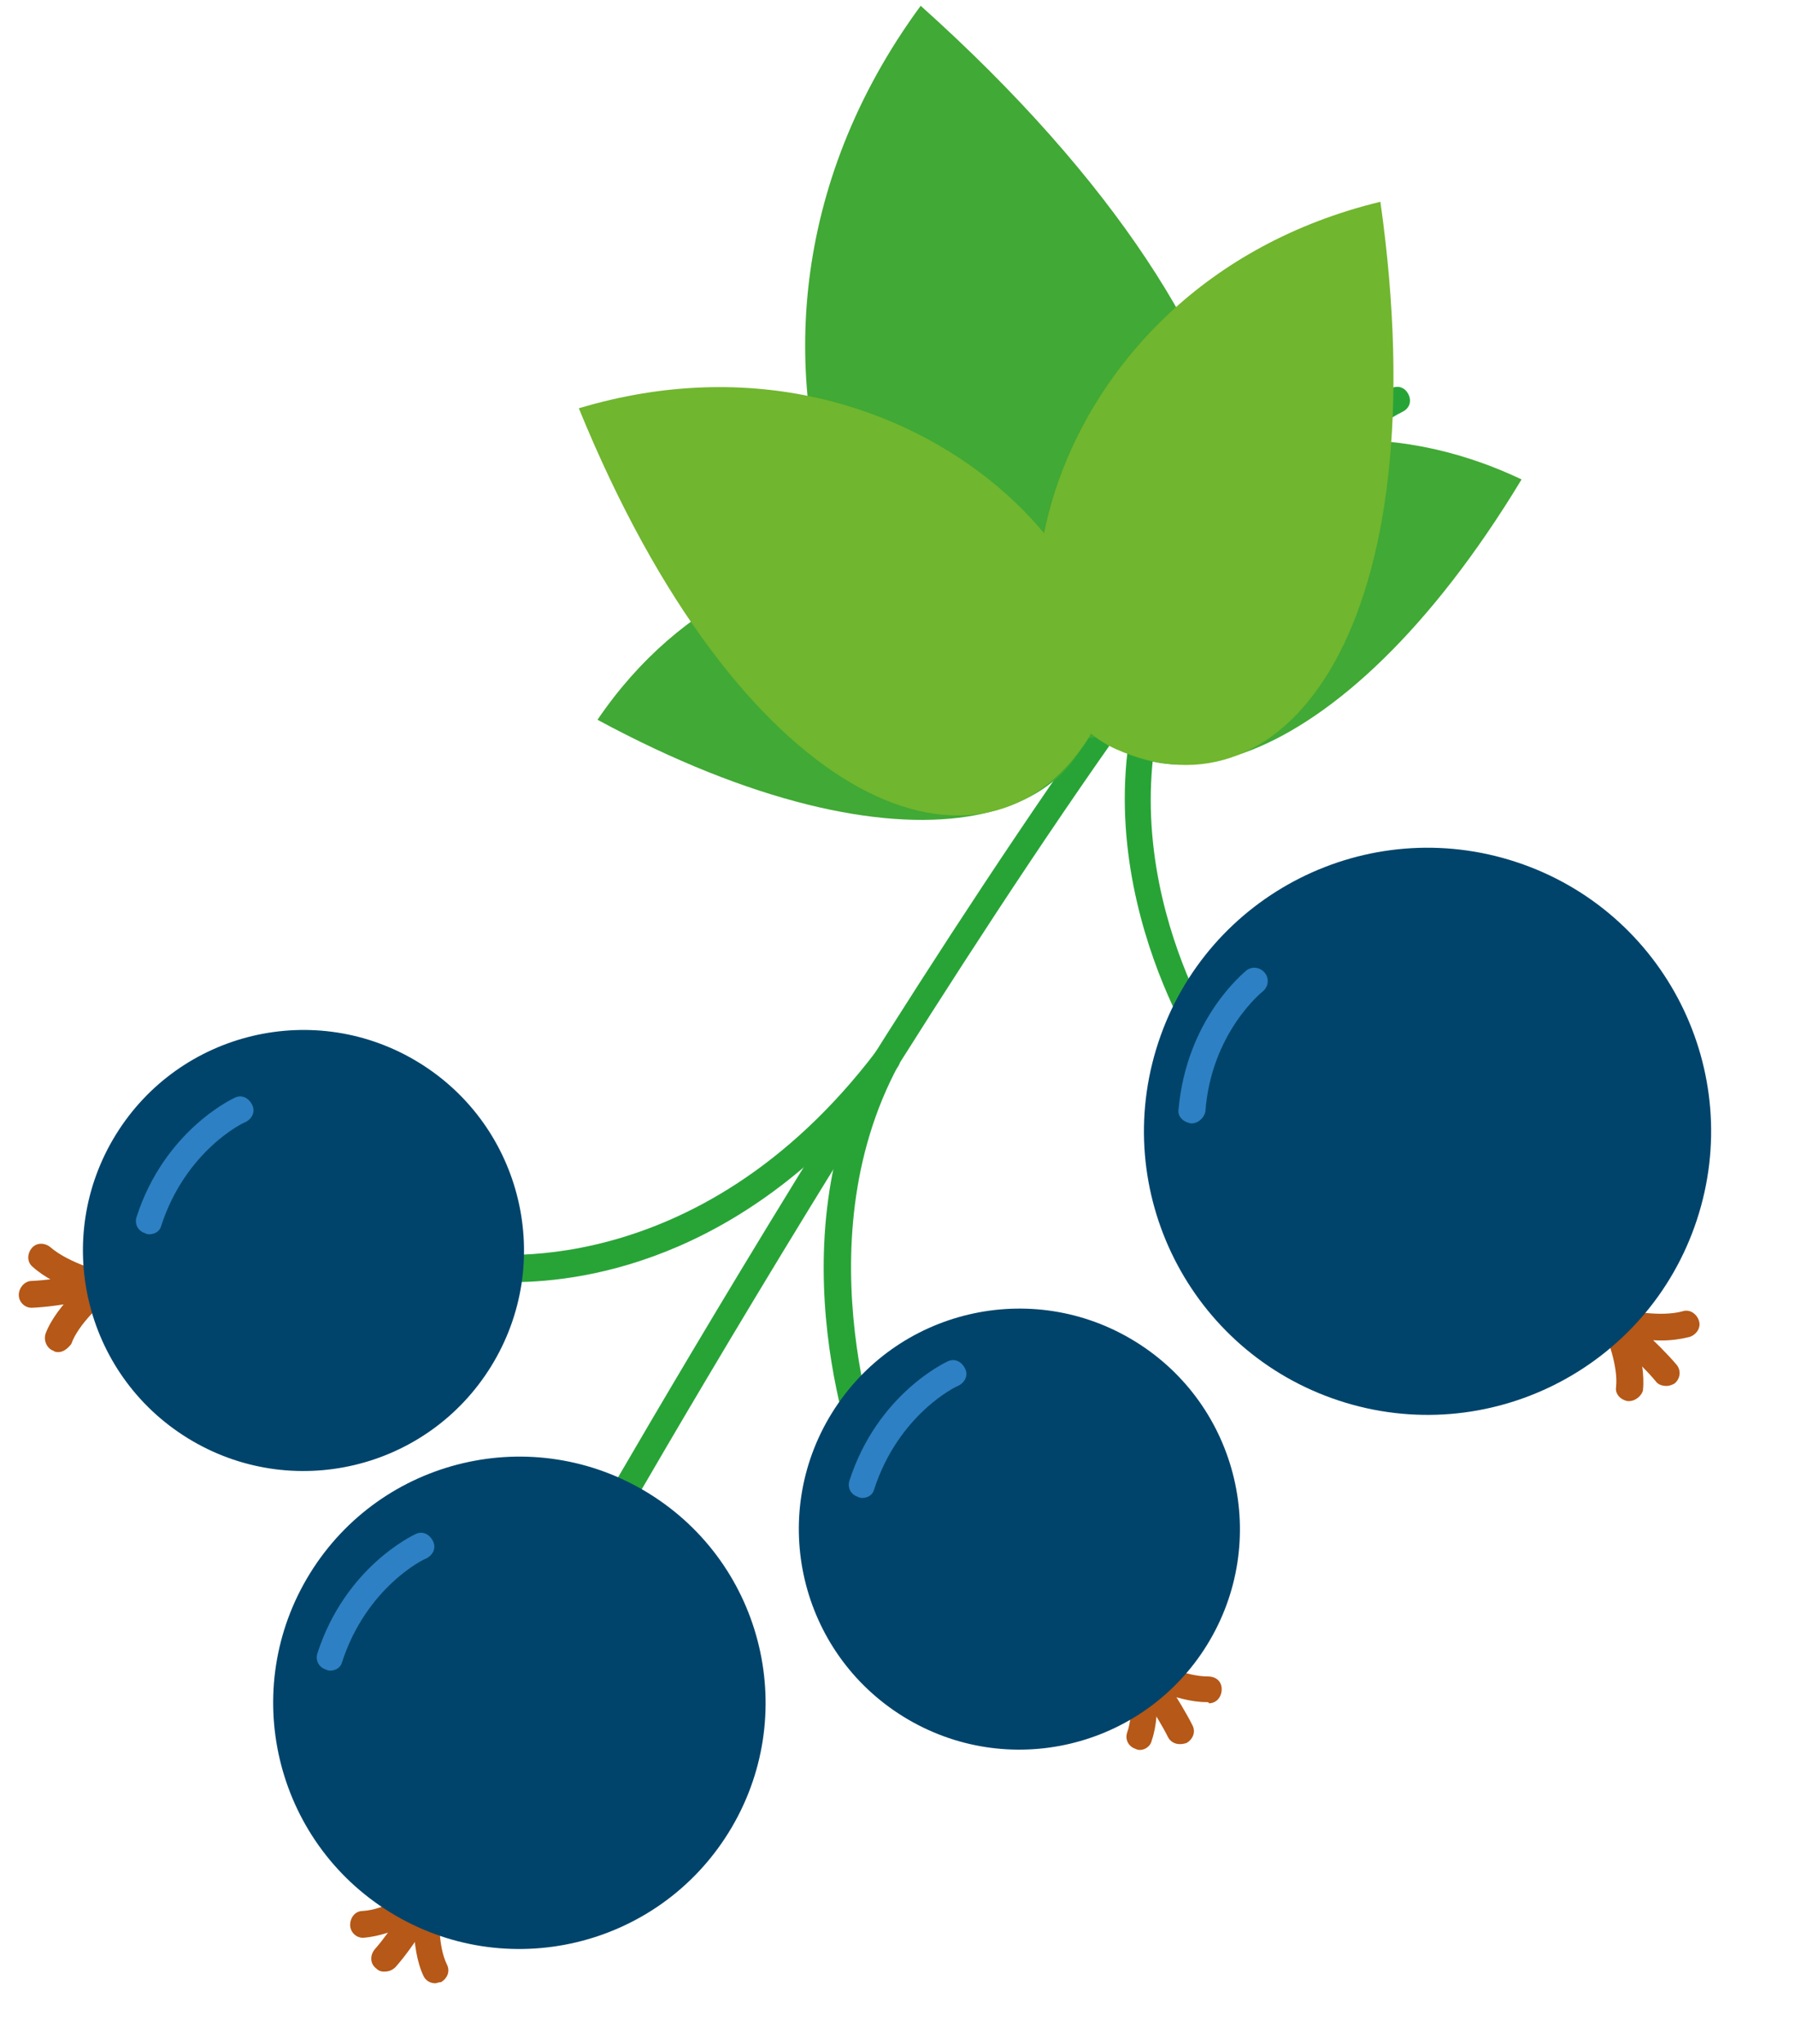 <svg xmlns="http://www.w3.org/2000/svg" width="108" height="123" viewBox="0 0 108 123" fill="none"> <path d="M52.587 89.291C52.306 89.291 51.955 89.081 51.814 88.8C51.604 88.238 46.339 74.97 52.657 63.387C52.867 62.966 53.359 62.826 53.71 63.036C54.131 63.247 54.271 63.738 54.061 64.089C48.164 75.041 53.218 88.028 53.289 88.168C53.429 88.589 53.289 89.01 52.867 89.221C52.797 89.291 52.657 89.291 52.587 89.291Z" fill="#28A437"/> <path d="M30.825 77.147C29.35 77.147 28.438 77.006 28.297 76.936C27.876 76.866 27.595 76.445 27.666 76.023C27.736 75.602 28.157 75.321 28.578 75.392C28.718 75.392 41.846 77.568 52.727 63.247C53.008 62.896 53.499 62.826 53.85 63.107C54.201 63.387 54.271 63.879 53.991 64.23C45.286 75.672 35.388 77.147 30.825 77.147Z" fill="#28A437"/> <path d="M35.949 93.363C35.809 93.363 35.669 93.363 35.528 93.293C35.177 93.082 35.037 92.591 35.247 92.24C36.722 89.712 70.979 29.762 83.686 23.373C84.107 23.163 84.528 23.303 84.739 23.724C84.949 24.145 84.809 24.567 84.388 24.777C72.103 30.885 37.002 92.38 36.651 93.012C36.511 93.222 36.23 93.363 35.949 93.363Z" fill="#28A437"/> <path d="M72.664 63.668C72.383 63.668 72.172 63.528 72.032 63.317C71.962 63.177 63.678 50.4 70.136 37.554C70.347 37.133 70.838 36.992 71.189 37.203C71.611 37.413 71.751 37.905 71.54 38.256C65.503 50.33 73.225 62.334 73.366 62.475C73.576 62.826 73.506 63.317 73.155 63.598C72.945 63.598 72.804 63.668 72.664 63.668Z" fill="#28A437"/> <path d="M21.839 116.599C21.418 116.599 21.067 116.248 21.067 115.827C21.067 115.406 21.348 114.984 21.839 114.984C23.103 114.914 24.717 113.931 25.279 113.58C25.63 113.37 26.121 113.44 26.402 113.791C26.613 114.142 26.543 114.634 26.192 114.914C26.051 114.985 23.875 116.459 21.839 116.599C21.909 116.599 21.909 116.599 21.839 116.599Z" fill="#B65817"/> <path d="M26.191 119.337C25.91 119.337 25.63 119.196 25.489 118.916C24.647 117.161 24.928 114.353 24.928 114.282C24.998 113.861 25.349 113.51 25.77 113.58C26.191 113.651 26.542 114.002 26.472 114.423C26.402 115.125 26.332 117.09 26.893 118.214C27.104 118.635 26.893 119.056 26.542 119.267C26.402 119.267 26.262 119.337 26.191 119.337Z" fill="#B65817"/> <path d="M23.103 118.635C22.892 118.635 22.752 118.565 22.611 118.424C22.26 118.144 22.26 117.652 22.541 117.301C23.594 116.108 24.928 113.932 24.928 113.932C25.138 113.581 25.63 113.44 26.051 113.651C26.402 113.861 26.542 114.353 26.332 114.774C26.262 114.844 24.928 117.091 23.805 118.354C23.594 118.565 23.383 118.635 23.103 118.635Z" fill="#B65817"/> <path d="M68.592 105.297C68.522 105.297 68.451 105.297 68.311 105.227C67.89 105.086 67.679 104.665 67.82 104.244C68.241 103.05 68.03 101.155 67.89 100.523C67.82 100.102 68.1 99.681 68.522 99.611C68.943 99.54 69.364 99.821 69.434 100.242C69.434 100.383 69.926 102.91 69.294 104.735C69.224 105.086 68.873 105.297 68.592 105.297Z" fill="#B65817"/> <path d="M72.593 102.419C70.698 102.419 68.381 101.155 68.311 101.155C67.96 100.944 67.749 100.453 67.96 100.102C68.171 99.751 68.662 99.54 69.013 99.751C69.645 100.102 71.4 100.874 72.663 100.874C73.155 100.874 73.506 101.155 73.506 101.646C73.506 102.068 73.225 102.489 72.734 102.489C72.734 102.419 72.663 102.419 72.593 102.419Z" fill="#B65817"/> <path d="M70.978 104.946C70.698 104.946 70.417 104.805 70.276 104.525C69.574 103.121 68.1 101.015 68.1 101.015C67.819 100.664 67.889 100.172 68.311 99.891C68.662 99.611 69.153 99.681 69.434 100.102C69.504 100.172 70.978 102.278 71.751 103.823C71.961 104.244 71.751 104.665 71.4 104.876C71.189 104.946 71.049 104.946 70.978 104.946Z" fill="#B65817"/> <path d="M6.255 78.129C6.185 78.129 6.115 78.129 6.045 78.129C5.904 78.129 3.377 77.498 1.973 76.234C1.622 75.953 1.622 75.462 1.903 75.111C2.184 74.76 2.675 74.76 3.026 75.041C4.149 76.023 6.325 76.585 6.396 76.585C6.817 76.655 7.098 77.147 6.957 77.568C6.887 77.849 6.606 78.129 6.255 78.129Z" fill="#B65817"/> <path d="M3.517 81.359C3.447 81.359 3.307 81.359 3.236 81.288C2.815 81.148 2.605 80.657 2.745 80.236C3.447 78.41 5.623 76.725 5.764 76.655C6.115 76.374 6.606 76.445 6.887 76.796C7.168 77.147 7.097 77.638 6.746 77.919C6.185 78.34 4.711 79.674 4.289 80.867C4.079 81.148 3.798 81.359 3.517 81.359Z" fill="#B65817"/> <path d="M1.903 78.691C1.481 78.691 1.13 78.34 1.13 77.919C1.13 77.498 1.481 77.076 1.903 77.076C3.517 77.006 5.974 76.515 5.974 76.515C6.395 76.445 6.817 76.725 6.887 77.147C6.957 77.568 6.676 77.989 6.255 78.059C6.185 78.059 3.658 78.621 1.903 78.691Z" fill="#B65817"/> <path d="M29.549 82.214C33.398 75.978 31.464 67.804 25.229 63.954C18.994 60.105 10.819 62.039 6.97 68.274C3.12 74.509 5.055 82.684 11.29 86.534C17.525 90.383 25.7 88.449 29.549 82.214Z" fill="#00446B"/> <path d="M72.623 98.979C76.472 92.744 74.538 84.569 68.302 80.72C62.067 76.871 53.892 78.805 50.043 85.04C46.194 91.275 48.128 99.45 54.363 103.299C60.598 107.148 68.773 105.214 72.623 98.979Z" fill="#00446B"/> <path d="M8.992 74.268C8.922 74.268 8.852 74.268 8.711 74.198C8.29 74.058 8.08 73.637 8.22 73.215C9.905 68.021 13.976 66.125 14.117 66.055C14.538 65.844 14.959 66.055 15.17 66.476C15.38 66.897 15.17 67.319 14.749 67.529C14.678 67.529 11.168 69.214 9.694 73.777C9.624 74.058 9.343 74.268 8.992 74.268Z" fill="#2D80C3"/> <path d="M51.884 90.134C51.814 90.134 51.744 90.134 51.604 90.063C51.182 89.923 50.972 89.502 51.112 89.081C52.797 83.886 56.869 81.99 57.009 81.92C57.43 81.71 57.851 81.92 58.062 82.341C58.273 82.763 58.062 83.184 57.641 83.394C57.571 83.394 54.061 85.079 52.586 89.642C52.516 89.923 52.235 90.134 51.884 90.134Z" fill="#2D80C3"/> <path d="M91.548 28.849C75.332 21.127 60.379 34.044 64.17 41.555C68.311 49.909 80.597 46.961 91.548 28.849Z" fill="#41A935"/> <path d="M55.395 0.348C39.46 22.04 54.272 47.663 66.416 44.223C79.895 40.362 78.982 21.478 55.395 0.348Z" fill="#41A935"/> <path d="M83.054 12.141C61.923 17.266 57.852 40.853 67.118 45.065C77.438 49.698 86.634 37.483 83.054 12.141Z" fill="#70B62E"/> <path d="M35.949 43.31C46.058 28.428 65.504 32.078 65.995 40.432C66.627 49.769 54.552 53.349 35.949 43.31Z" fill="#41A935"/> <path d="M34.826 24.567C55.676 18.319 71.12 36.641 65.153 44.925C58.624 54.121 44.514 48.294 34.826 24.567Z" fill="#70B62E"/> <path d="M43.854 110.241C48.151 103.281 45.992 94.154 39.031 89.857C32.07 85.56 22.943 87.719 18.646 94.68C14.349 101.641 16.508 110.767 23.469 115.064C30.43 119.362 39.556 117.202 43.854 110.241Z" fill="#00446B"/> <path d="M19.873 100.523C19.803 100.523 19.733 100.523 19.592 100.453C19.171 100.313 18.96 99.891 19.101 99.47C20.786 94.275 24.857 92.38 24.998 92.31C25.419 92.099 25.84 92.31 26.051 92.731C26.261 93.152 26.051 93.573 25.63 93.784C25.559 93.784 22.049 95.469 20.575 100.032C20.505 100.313 20.224 100.523 19.873 100.523Z" fill="#2D80C3"/> <path d="M98.006 84.307H97.936C97.515 84.237 97.164 83.886 97.234 83.465C97.375 82.201 96.673 80.446 96.462 79.884C96.251 79.463 96.462 79.042 96.883 78.831C97.304 78.621 97.726 78.831 97.936 79.253C98.006 79.323 99.059 81.78 98.849 83.675C98.779 83.956 98.428 84.307 98.006 84.307Z" fill="#B65817"/> <path d="M99.972 80.657C98.498 80.657 97.023 80.306 96.953 80.235C96.532 80.095 96.251 79.674 96.391 79.253C96.532 78.831 96.953 78.551 97.374 78.691C98.006 78.902 99.972 79.253 101.235 78.902C101.657 78.761 102.078 79.042 102.218 79.463C102.359 79.884 102.078 80.306 101.657 80.446C101.095 80.586 100.533 80.657 99.972 80.657Z" fill="#B65817"/> <path d="M100.253 83.394C100.042 83.394 99.761 83.324 99.621 83.114C98.568 81.85 96.673 80.235 96.673 80.235C96.322 79.955 96.322 79.463 96.602 79.112C96.883 78.761 97.375 78.761 97.726 79.042C97.796 79.112 99.761 80.797 100.885 82.131C101.165 82.482 101.095 82.973 100.744 83.254C100.604 83.324 100.463 83.394 100.253 83.394Z" fill="#B65817"/> <path d="M102.093 73.41C105.041 64.462 100.177 54.818 91.229 51.87C82.28 48.922 72.637 53.787 69.689 62.735C66.741 71.683 71.605 81.327 80.553 84.275C89.502 87.223 99.145 82.358 102.093 73.41Z" fill="#00446B"/> <path d="M71.681 67.599C71.681 67.599 71.681 67.529 71.681 67.599C71.19 67.529 70.839 67.178 70.909 66.757C71.4 61.281 74.84 58.544 74.98 58.403C75.331 58.122 75.823 58.193 76.104 58.544C76.385 58.895 76.314 59.386 75.963 59.667C75.963 59.667 72.874 62.124 72.523 66.897C72.453 67.248 72.102 67.599 71.681 67.599Z" fill="#2D80C3"/> </svg>